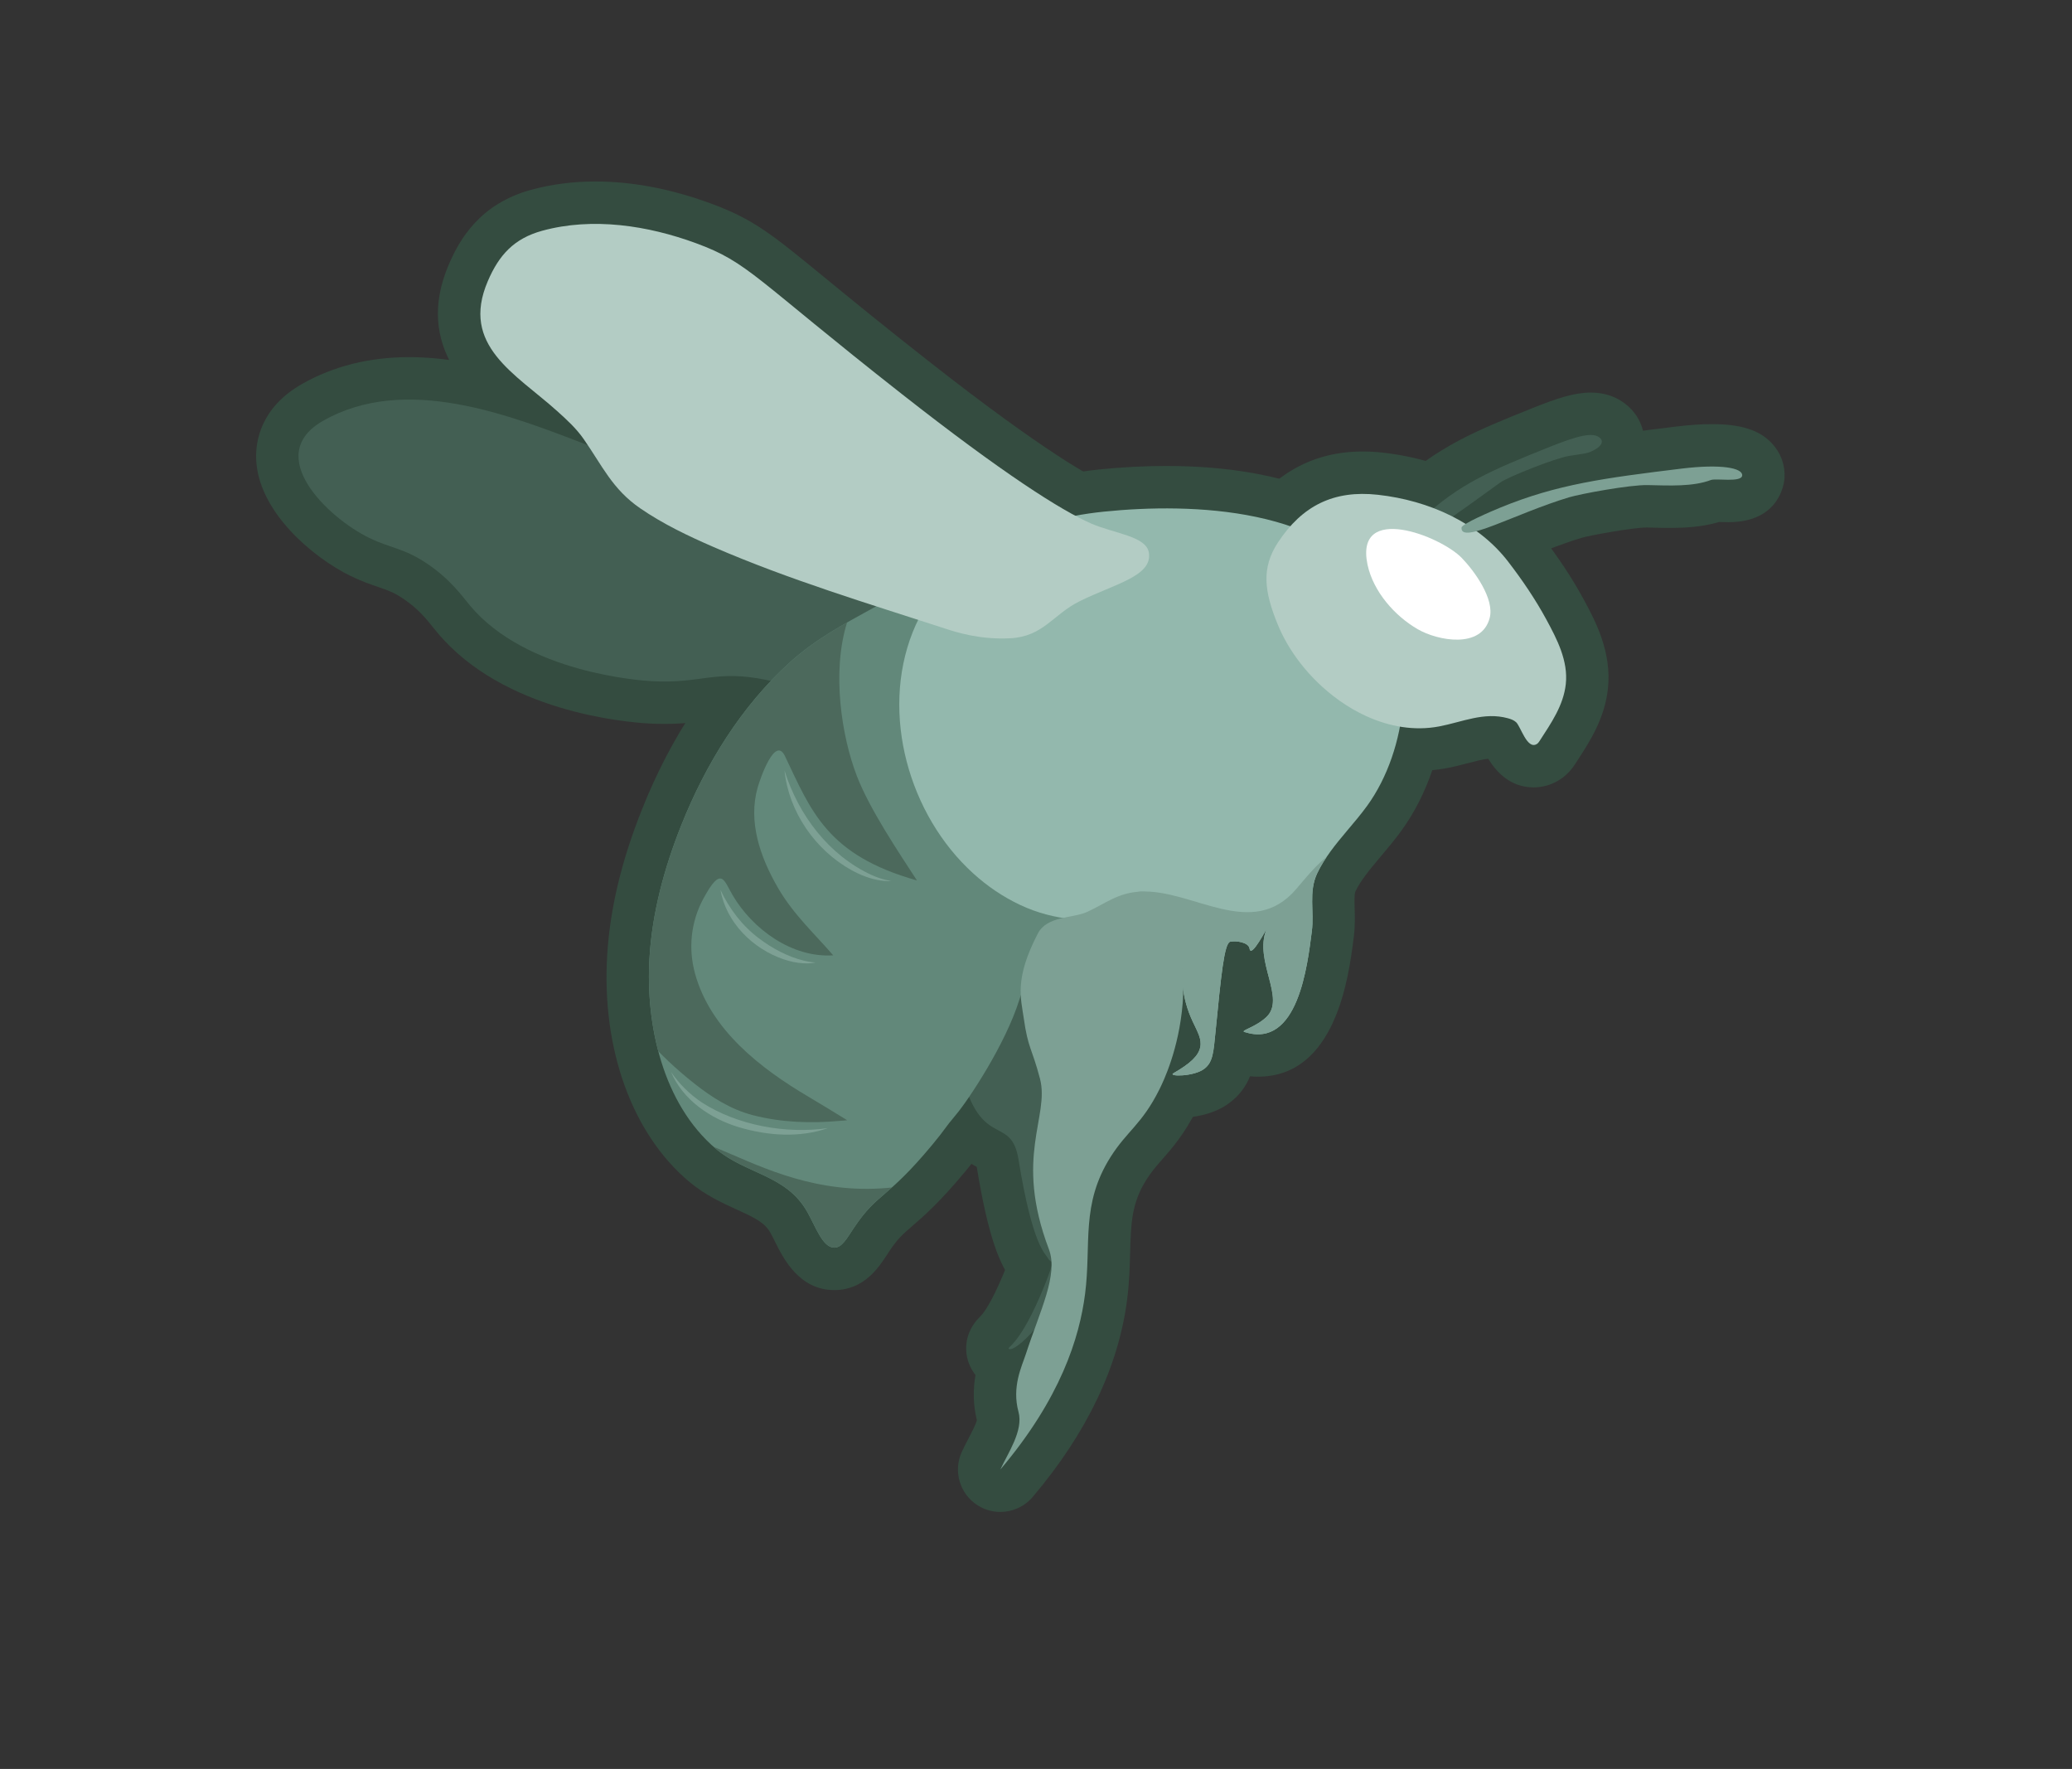 <?xml version="1.0" encoding="UTF-8"?>
<svg data-bbox="258.473 183.13 1542.632 1342.48" viewBox="0 0 2091.16 1784.97" xmlns:xlink="http://www.w3.org/1999/xlink" xmlns="http://www.w3.org/2000/svg" data-type="color">
    <rect x="0" y="0" width="2091.16" height="1784.97" fill="#333333" stroke="none"/>
    <g>
        <path d="M842.06 1301.75c-35.53 0-51.38-31.78-59.9-48.85-1.55-3.13-3.1-6.29-4.75-9.18-5.74-10.07-15.53-14.88-33.78-23.19-15.1-6.88-32.21-14.67-48.61-28.54-57.12-48.32-87.87-133.48-82.24-227.81 2.82-46.98 14.32-95.22 35.15-147.48 29.53-74.01 70.28-134.76 121.12-180.57 28-25.23 58.21-41.82 87.42-57.86l4.05-2.23c32.49-17.86 72.24-36.12 120.74-36.12l3.5.03c113.94 2.06 200.72 115.42 210.26 220.01 2.29 25.06 2.08 51.07-27.32 69.39-1.73 1.08-7.01 4.37-16.98 27.54-3.04 7.07-8.42 19.56-18.36 28.95-3.19 14.61-7.16 34.09-9.09 43.55-2.78 13.65-10.79 21.77-16.64 27.71-8 8.11-24.66 25-37 64.52-16.86 54.03-59.08 115.33-71.74 130.38-5.74 6.84-7.88 9.73-10.13 12.78-2.91 3.96-5.97 8.14-13.89 17.67-25.68 30.93-41.62 44.7-53.26 54.76-9.62 8.32-14.47 12.5-22.92 25.12l-2.67 4.08c-8.04 12.32-22.98 35.26-52.79 35.35-.05-.01-.12-.01-.17-.01" fill="#344c40" data-color="1"/>
        <path d="M1189.62 1128.01c-36.01 0-45.54-25.27-47.6-33.02-5.13-19.31 3.32-39.1 21.03-49.24.12-.07.23-.13.33-.2-6.76-15.27-10.96-31.33-12.49-47.81-.33-3.73-.41-7.59-.41-11.49-2.56-2.77-5.52-6.3-8.26-10.66l-2.46-3.92c-8.08.23-16.01.41-23.83.41-30.57 0-66.92-2.42-104.87-20.34-20.64-9.75-39.98-22.72-57.47-38.56-79.96-72.42-110.42-194.72-72.42-290.83 32.79-82.94 115.98-137.12 228.26-148.64 22.79-2.33 45.49-3.52 67.46-3.52 124.88 0 212.81 37.61 254.29 108.77 43.49 74.58 36.24 186.07-16.86 259.31-6.47 8.93-13.43 17.19-20.17 25.18l-1.98 2.36c-10.35 12.3-19.31 23.32-24.19 33.68-1.24 2.63-1.01 10.31-.81 17.09.25 8.39.54 17.92-.85 28.61l-.33 2.63c-4.86 37.91-17.78 138.61-96.38 138.61-2.65 0-5.33-.13-8.02-.4-3.84 9.53-9.97 18.57-20.1 26.32-18.41 14.5-44.36 15.66-51.87 15.66" fill="#344c40" data-color="1"/>
        <path d="M1019.36 1404.21c-8.36-.01-17.62-2.73-24.6-7.32-10.82-7.12-18.2-19.19-19.45-32.08-.92-9.47.79-23.49 14.1-36.52 6.35-6.21 15.86-24.15 25.42-47.99 10.84-27.02 14.01-45.32 15.89-56.26 6.91-40.01 31.41-45.99 45.41-45.99 2.66 0 5.49.27 8.11.76 12.44 2.35 23.12 9.71 30.05 20.75 19.55 31.07 4.04 90.31 3.36 92.82-13.84 51.73-59.78 111.83-98.28 111.83z" fill="#344c40" data-color="1"/>
        <path d="M876.89 753.7c-13.19 0-26.16-1.02-38.54-3.04-21.25-3.47-33.65-8.82-43.6-13.13-7.96-3.44-14.84-6.42-29.31-9.41-10.45-2.17-19.15-3.18-27.39-3.18-8.11 0-15.28.96-24.37 2.17-11.83 1.58-25.25 3.37-43.21 3.37-4.72 0-9.73-.13-15.12-.41-24.08-1.31-147.54-11.87-214.12-91.94l-3.9-4.81c-6.84-8.51-15.34-19.1-30.08-29.03-9.79-6.59-15.75-8.63-25.61-12-7.47-2.56-16.78-5.73-27.94-11.18-37.35-18.21-93.51-64.75-95.19-118.28-.56-18.02 4.74-51.81 46.52-75.5 31.53-17.89 67.81-26.95 107.82-26.95 69.63 0 139.69 27.15 195.97 48.95l1.76.68c115.27 44.68 158.23 73.84 203.71 104.72C848.56 538 884 562.05 958.37 596.57l1.25.58c25.9 12 69.24 32.08 66.98 75.2-3.1 59.27-93.47 81.35-149.71 81.35" fill="#344c40" data-color="1"/>
        <path d="M1064.7 1316.58c-18.1 0-34.04-9-43.37-24.29-11.44-15.37-23.45-40.58-35.56-114.83-19.12-10.44-40.36-26.3-54.57-75.26-13.71-47.26 42.48-135.85 54.11-151.34 12.01-15.99 29.03-34.35 54.2-34.35.8 0 1.89.03 2.67.07 50.41 2.84 60.48 51.65 87.36 182.08l1.65 7.96c13.38 64.85 21.28 149.2-17.05 182.73-1.9 1.67-3.19 2.89-4.01 3.71-5.27 9.11-13.8 16.1-24.01 19.36-4 1.51-11.83 4.16-21.42 4.16" fill="#344c40" data-color="1"/>
        <path d="M1011.37 687.05c-33.53 0-58.39-8.08-70.33-11.96-12.41-4.04-24.79-8.01-37.19-11.99-66.24-21.28-134.75-43.28-200.44-71.75-25.01-10.84-54.26-24.44-81.44-43.11-28.58-19.63-43.45-42.86-56.56-63.36-3.61-5.64-7.34-11.5-11.56-17.55-4.53-6.5-11.53-12.98-20.24-20.78-6.44-5.78-13.22-11.3-19.93-16.78-36.17-29.55-96.7-78.99-60.7-162.93 10.93-25.51 31.41-61.08 82.85-75.25 20.49-5.62 42.36-8.46 65.06-8.46 37.23 0 76.33 7.43 116.2 22.07 43.29 15.9 61.46 30.78 115.33 74.97 24.11 19.76 57.11 46.83 104.34 83.91 118.83 93.31 166.59 118.48 181.61 124.97 4.93 2.13 11.73 4.17 18.29 6.14 21.81 6.54 58.31 17.47 64.91 54.7 9.16 51.8-40.01 72.39-69.4 84.7-7.84 3.28-15.95 6.68-23.45 10.38-5.64 2.78-10.55 6.75-16.79 11.77-14.83 11.95-35.14 28.3-70.27 30.06-3.5.17-6.94.25-10.29.25" fill="#344c40" data-color="1"/>
        <path d="M1411.69 596.17c-14.16 0-27.13-6.32-35.59-17.34-26.05-33.85 5.91-64.07 29.25-86.14 44.36-42 84.99-58.31 141.24-80.87 24.78-9.94 42.35-15.7 58.78-15.7 20.75 0 33.77 9.19 41.03 16.91 9.98 10.59 14.58 24.81 12.62 39.01-2.11 15.38-11.4 28.75-26.17 37.63-13.84 8.35-23.49 9.78-34.67 11.44l-8.02 1.24c-8.95 1.86-43.15 15.25-52.11 20.05l-5.19 3.77c-81.4 58.88-100.64 70-121.17 70" fill="#344c40" data-color="1"/>
        <path d="M1547.87 794.52c-24.29.01-38.28-16.52-45.87-28.91-5.74.6-12.85 2.47-20.29 4.42-7.03 1.84-14.11 3.67-21.3 5.04-9.18 1.74-18.63 2.63-28.09 2.63-23.8 0-47.77-5.44-71.27-16.16-22.27-10.17-43.77-25.15-62.2-43.32-14.41-14.19-26.76-30.02-36.66-47.02-4.75-8.2-8.87-16.54-12.26-24.84-14.47-35.45-25.31-77.72 4.04-122.42 29.78-45.36 70.62-68.36 121.38-68.36 6.44 0 13.13.38 19.9 1.12 66.83 7.38 125.39 37.95 160.7 83.86 17.16 22.3 30.98 43.25 42.26 64.03 11.45 21.12 28.75 53.03 24.57 90.59-3.36 30.02-18.34 53.1-30.39 71.65l-2.39 3.68c-1.91 2.98-7.13 11.1-17.23 17.09-7.58 4.53-16.21 6.92-24.9 6.92" fill="#344c40" data-color="1"/>
        <path d="M1009.58 1525.61c-7.89 0-15.84-2.17-22.92-6.67-18.04-11.47-24.86-34.49-15.96-53.93 1.87-4.09 4.17-8.53 6.6-13.18 2.84-5.44 7.41-14.2 8.62-18.7-8.23-33.45 1.71-60.67 7.12-75.48.63-1.72 1.22-3.31 1.7-4.76 3.37-10.35 6.97-20.32 10.42-29.84 5.86-16.17 14.72-40.59 13.27-47.91-26.64-70.13-18.28-117.73-12.75-149.23 1.96-11.19 3.82-21.77 2.54-26.64-2.78-10.62-4.88-16.6-6.91-22.39-4.32-12.3-7.38-21.97-10.42-43.35l-.87-5.56c-4.43-27.37-6.28-56.05 19.44-105.67 15.86-30.57 46.35-36.46 62.73-39.63 2.79-.54 6.63-1.28 7.93-1.72 3.4-1.57 7.18-3.65 10.88-5.65 14.21-7.68 31.88-17.23 58.08-18.38 1.09-.05 2.15-.07 3.21-.07 19.84 0 38.42 8.31 52.32 23.41 38.27 41.58 32.43 126.46 31.64 136-4.01 48.49-19.21 84.92-27.9 102.32-12.85 25.65-25.28 39.81-35.26 51.19-6.11 6.96-10.94 12.45-16.04 20.52-15.09 23.89-15.63 43.85-16.47 74.08-.38 13.87-.81 29.61-2.98 46.64-8.68 67.97-40.75 135.08-95.33 199.47-8.42 9.91-20.48 15.13-32.69 15.13" fill="#344c40" data-color="1"/>
        <path d="M1480.96 580.31c-14.26 0-27.13-5.39-36.24-15.18-8.94-9.61-13.33-22.32-12.36-35.8 2.13-30.66 30.12-42.15 65.56-56.7 64.03-26.32 118.38-32.98 193.63-42.21 13.24-1.62 25.41-2.45 36.15-2.45 29.34 0 48.02 5.97 60.57 19.36 9.05 9.64 13.56 22.11 12.74 35.11-.3 4.55-4.36 44.46-56.52 44.46-2.72 0-5.52-.08-8.18-.16-.43-.02-.87-.03-1.29-.04-17.49 5.25-35.51 5.99-49.69 5.99-5.95 0-11.95-.14-17.89-.29l-5.46-.13c-13.37 0-56.54 7.7-66.03 10.52-17.61 5.27-36.29 12.74-52.75 19.34-27.36 10.94-45.44 18.18-62.24 18.18" fill="#344c40" data-color="1"/>
        <path d="M1018.27 1361.14c5.76 3.79 44.98-31 58.04-79.81 7.68-28.72 5.54-59.42 0-60.46-4.12-.77-1.61 25.16-21.77 75.37-25.16 62.68-39.13 63.03-36.27 64.9" fill="#435f53" data-color="2"/>
        <path d="M474.13 610.78c-7.93-9.54-19.71-26.29-42.98-41.96-23.81-16.04-36.32-15.23-58.69-26.14-41.47-20.23-107.59-83.35-46.33-118.1 83.21-47.2 187.97-6.03 268.97 25.36C794.67 527.28 766.2 554.6 940.34 635.4c17.29 8.02 44.28 20.15 43.52 34.73-1.22 23.34-73.35 48.95-138.62 38.29-31.93-5.21-33.48-14.41-71.11-22.21-52.65-10.91-64.99 3.9-116.48 1.12-9.92-.53-126.65-8.16-183.52-76.55" fill="#435f53" data-color="2"/>
        <path d="M972.32 1090.27c19.88 68.51 48.37 35.16 55.62 79.81 14.32 88.13 27.21 94.72 29.51 99.18 4.35 8.44 14.26 2.49 15.63 2.39 0 0 .23-3.43 12.9-14.51 27.61-24.15 3.32-141.88 3.32-141.88-21.1-102.24-31.49-154.94-49.49-155.95-19.1-1.07-74.89 105.49-67.49 130.96" fill="#435f53" data-color="2"/>
        <defs>
            <path d="M862.11 1238.49c-7.54 11.25-12.27 20.44-20.05 20.46-11.82.04-18.8-21.13-27.51-36.41-21.24-37.27-61.84-37.77-91.93-63.23-53.8-45.52-71.17-125.32-67.15-192.59 2.75-46.11 15.06-91.28 32.18-134.18 24.55-61.53 60.52-120.03 110.01-164.63 25.48-22.95 53.76-38.06 83.45-54.38 32.34-17.79 65.08-31.49 102.84-30.8 89.81 1.62 160.72 96.75 168.43 181.11 4.29 46.98-10.71 5.79-41 76.12-20.69 48.06-4.68-43.68-30.08 80.87-1.05 5.17-32.42 23.52-52.55 88.02-14.09 45.14-51.48 101.13-63.65 115.61-13.35 15.87-10.02 13.59-24.18 30.64-46.19 55.63-55.15 48.08-78.81 83.39" id="dbc99377-75b2-4a66-8d3c-d73f7a941601"/>
        </defs>
        <use xlink:href="#dbc99377-75b2-4a66-8d3c-d73f7a941601" overflow="visible" fill="#62887a" data-color="7"/>
        <clipPath id="1a5dae16-a8e1-46c0-abf5-e14ff7b87c76">
            <use xlink:href="#dbc99377-75b2-4a66-8d3c-d73f7a941601" overflow="visible"/>
        </clipPath>
        <path d="M667.4 1153.84c43.58-32.47 135.74 89.87 300.41 28.03 37.02-13.9 56.44-32.43 69.21-23.17 33.39 24.19-6.05 218.44-151 284.27-72.48 32.92-183.56 39.27-262.67-30.9-97.18-86.2-10.54-217.56 44.05-258.23" clip-path="url(#1a5dae16-a8e1-46c0-abf5-e14ff7b87c76)" fill="#4c695c" data-color="3"/>
        <path d="M631.07 1002.15c.79 16.65 8.87 31.61 19.65 43.92 15.07 17.22 31.99 33.02 49.93 47.21 17.88 14.13 36.98 26.25 59.3 32.02 28.29 7.32 58.37 8.39 87.32 5.73 1.52-.14 6.23-.37 7.71-.69-11.11-6.84-27.22-16.71-38.9-23.6-48.28-28.47-98.99-67.48-114.64-124.41-6.97-25.36-4.16-52.25 8.36-75.43 18.26-33.81 20.67-18.86 29.54-3.72 19.92 34.01 59.59 63.51 101.55 60.8-17.7-20.73-39.85-40.77-55.56-67.81-18.37-31.62-30.48-67.22-20.63-101.65 2.63-9.2 17.53-52.45 27.47-31.66 26.43 55.29 42.3 99.99 133.26 125.55-18.76-28.87-47.61-71.75-60.51-105.04-15.67-40.43-25.62-105.47-10.02-155.25 10.02-31.94-59.77 21.11-71.71 36.03 0 0-37.63 47.07-71.79 89.55-29.9 37.19-51.26 127.88-66.85 173.1-7.9 22.98-14.79 47.44-13.48 75.35" clip-path="url(#1a5dae16-a8e1-46c0-abf5-e14ff7b87c76)" fill="#4c695c" data-color="3"/>
        <defs>
            <path d="M982.39 881.47C917 822.25 888.63 720.08 921.04 638.1c31.17-78.83 113.46-113.66 192.83-121.8 89.24-9.15 228.63-4.59 280.42 84.23 36.4 62.43 26.75 155.67-14.55 212.64-6.13 8.46-13.2 16.73-20.24 25.1-11.45 13.61-22.85 27.5-30.15 42.98-8.87 18.83-2.81 38.5-5.4 58.47-4.37 33.78-13.83 119.12-68.07 101.58-4.3-1.39 11.53-4.85 22.29-15.12 19.81-18.83-12.82-56.3-.1-88.18 1.51-3.79-15.39 29.91-16.96 19.18-.93-6.36-13.48-8.17-19.48-6.95-6.11 1.34-9.33 34.72-14.83 90.47-2.08 20.42-2.45 30.93-11.25 37.66-10.39 8.19-37.51 8.14-31.18 4.52 17.15-9.81 25.17-17.59 26.96-26.14 1.7-8.08-2.41-15-7.66-26.13-5.52-11.71-8.91-23.95-10.1-36.83-.91-9.86 1.68-21.4-5.02-29.56-3.24-3.94-7.36-7.17-10.09-11.48-12.65-19.96-13.42-24.59-39.25-23.86-38.77 1.1-73.95 1.1-109.82-15.84-17.21-8.12-32.96-18.86-47-31.57" id="ff08b087-2918-4cb1-8518-53601298ec87"/>
        </defs>
        <use xlink:href="#ff08b087-2918-4cb1-8518-53601298ec87" overflow="visible" fill="#93b8ad" data-color="8"/>
        <clipPath id="41acd740-2a85-45f5-b8c6-eb3534617dce">
            <use xlink:href="#ff08b087-2918-4cb1-8518-53601298ec87" overflow="visible"/>
        </clipPath>
        <path d="M1163.9 958.52c6.99-19.04-36.72-57.56-12.98-58.85 52.62-2.85 112.8 50.07 157.56-2.9 16.84-19.94 37.99-46.14 56.15-39.83 25.23 8.76 19.41 84.87 16.93 117.29-5.7 74.51-8.65 113.05-41.11 141.48-41.08 35.96-114.5 42.69-149.94 9.67-13.57-12.64-18.72-49.54-29.02-123.34-1.85-13.19-3.54-27.32 2.41-43.52" clip-path="url(#41acd740-2a85-45f5-b8c6-eb3534617dce)" fill="#7da094" data-color="4"/>
        <path d="M547.21 232.84c-28.63 7.89-43.64 24.61-54.9 50.86-27.88 65.02 27.81 93.22 69.89 131 9.65 8.67 19.32 17.51 26.74 28.14 18.99 27.22 29.04 50.74 57.25 70.11 23.1 15.86 48.59 28.01 74.23 39.12 75.74 32.83 155.4 56.82 233.8 82.3 11.05 3.59 34.47 11.22 65.3 9.67 33.52-1.68 43.29-24.16 70.26-37.46 35.67-17.6 73.88-25.34 69.65-49.24-2.89-16.31-34.68-18.93-58.04-29.02-30.23-13.06-89.74-51.04-191.06-130.6C760.26 279.88 755.8 264.99 702.35 245.37c-48.44-17.79-104.19-26.49-155.14-12.53" fill="#b3ccc4" data-color="5"/>
        <path d="M1434.74 523.78c37.7-35.69 71.97-49.86 127.77-72.24 29.19-11.71 45.9-16.42 52.73-9.18 3.57 3.79-.19 8.08-4.46 10.65-8.21 4.95-10.91 4.38-27.54 7.1-13.59 2.22-61.24 21.08-69.1 26.76-36.67 26.51-99.16 72.32-104.1 65.9-2.5-3.24 19.11-23.7 24.7-28.99" fill="#435f53" data-color="2"/>
        <path d="M1289.74 547.43c24.58-37.44 56.65-53.06 100.82-48.18 52.1 5.75 101.59 28.54 131.48 67.4 14.22 18.49 27.42 37.83 38.55 58.35 10.85 20 22.29 41.96 19.67 65.46-2.4 21.48-14.81 39.22-26.2 56.86-.85 1.32-1.75 2.69-3.1 3.49-9.81 5.83-16.16-17.8-20.88-22.1-2.26-2.06-5.24-3.12-8.19-3.94-24.15-6.66-46.05 3.8-69.46 8.24-24.96 4.74-50.31.21-73.6-10.42-18.3-8.36-35.34-20.49-49.92-34.86-11.69-11.52-21.8-24.48-29.72-38.1-3.71-6.38-6.94-12.89-9.63-19.47-13.57-33.17-16.79-56.89.18-82.73" fill="#b3ccc4" data-color="5"/>
        <path d="M1380.26 570.2c-.06-.25-.11-.51-.16-.76-12.8-62.26 73.67-28.73 95.25-6.38 12.62 13.07 33.18 41.18 28.1 60.55-8.23 31.41-52.33 23.03-72.64 11.29-23.33-13.49-44.68-37.91-50.55-64.7" fill="#ffffff" data-color="6"/>
        <path d="M1170.04 1099.44c-17.62 35.22-32.44 41.48-49.2 68.01-30.3 47.97-19.25 87.56-25.72 138.15-5.65 44.21-24.76 105.53-85.52 177.22 7.51-16.41 23.44-39.21 18.34-58.07-6.97-25.5 3.35-45.96 7.47-58.63 14.19-43.64 32.94-79.89 23.16-105.66-35.48-93.56 1.08-133.67-8.98-172.04-8.16-31.15-11.94-29.82-16.36-60.92-2.92-20.55-9.62-39.57 14.19-85.49 9.35-18.03 35.11-15.22 49.58-21.76 18.48-8.36 31.32-19.57 53.92-20.56 41.72-1.82 45.24 81.81 42.66 113.04-3.8 45.87-19.24 78.11-23.54 86.71" fill="#7da094" data-color="4"/>
        <path d="M1514.17 512.21c57.54-23.64 105.19-29.83 182.59-39.32 40.5-4.97 62.03-.65 61.55 6.82-.47 7.46-26.41 2.71-31.56 4.64-18.27 6.86-41.75 5.62-63.82 5.13-18.03-.4-67.7 8.85-79.24 12.3-53.88 16.12-109.91 48.18-108.65 30.61.27-3.78 30.59-16.67 39.13-20.18" fill="#7da094" data-color="4"/>
        <path d="M791.74 777.39c14.06 45.08 44.87 85.83 88.28 105.71 6.21 2.7 12.78 4.89 19.51 5.82-3.48.26-6.96.13-10.41-.41-10.42-1.48-20.42-5.35-29.62-10.42-36.74-20.28-63.46-58.85-67.76-100.7" fill="#7da094" data-color="4"/>
        <path d="M727.15 898c9.07 19.28 21.91 36.13 38.83 48.86 13.52 10.17 28.83 18.47 45.38 22.5.95.25 2.91.67 3.89.84 2.62.6 5.24.8 7.96 1.02-1.32.25-2.67.51-4.03.67-2.61.22-5.58.31-8.2.14-6.87-.35-13.66-1.86-20.18-4.05-31.02-10.55-57.93-37.12-63.65-69.98" fill="#7da094" data-color="4"/>
        <path d="M677.23 1081.63c8.37 12.32 18.95 22.68 31.26 30.91 35.8 23.08 85.08 31.93 127.14 25.76-28.64 10.06-60.73 7.74-89.56-.78-28.83-8.6-56.84-27.42-68.84-55.89" fill="#7da094" data-color="4"/>
    </g>
</svg>
